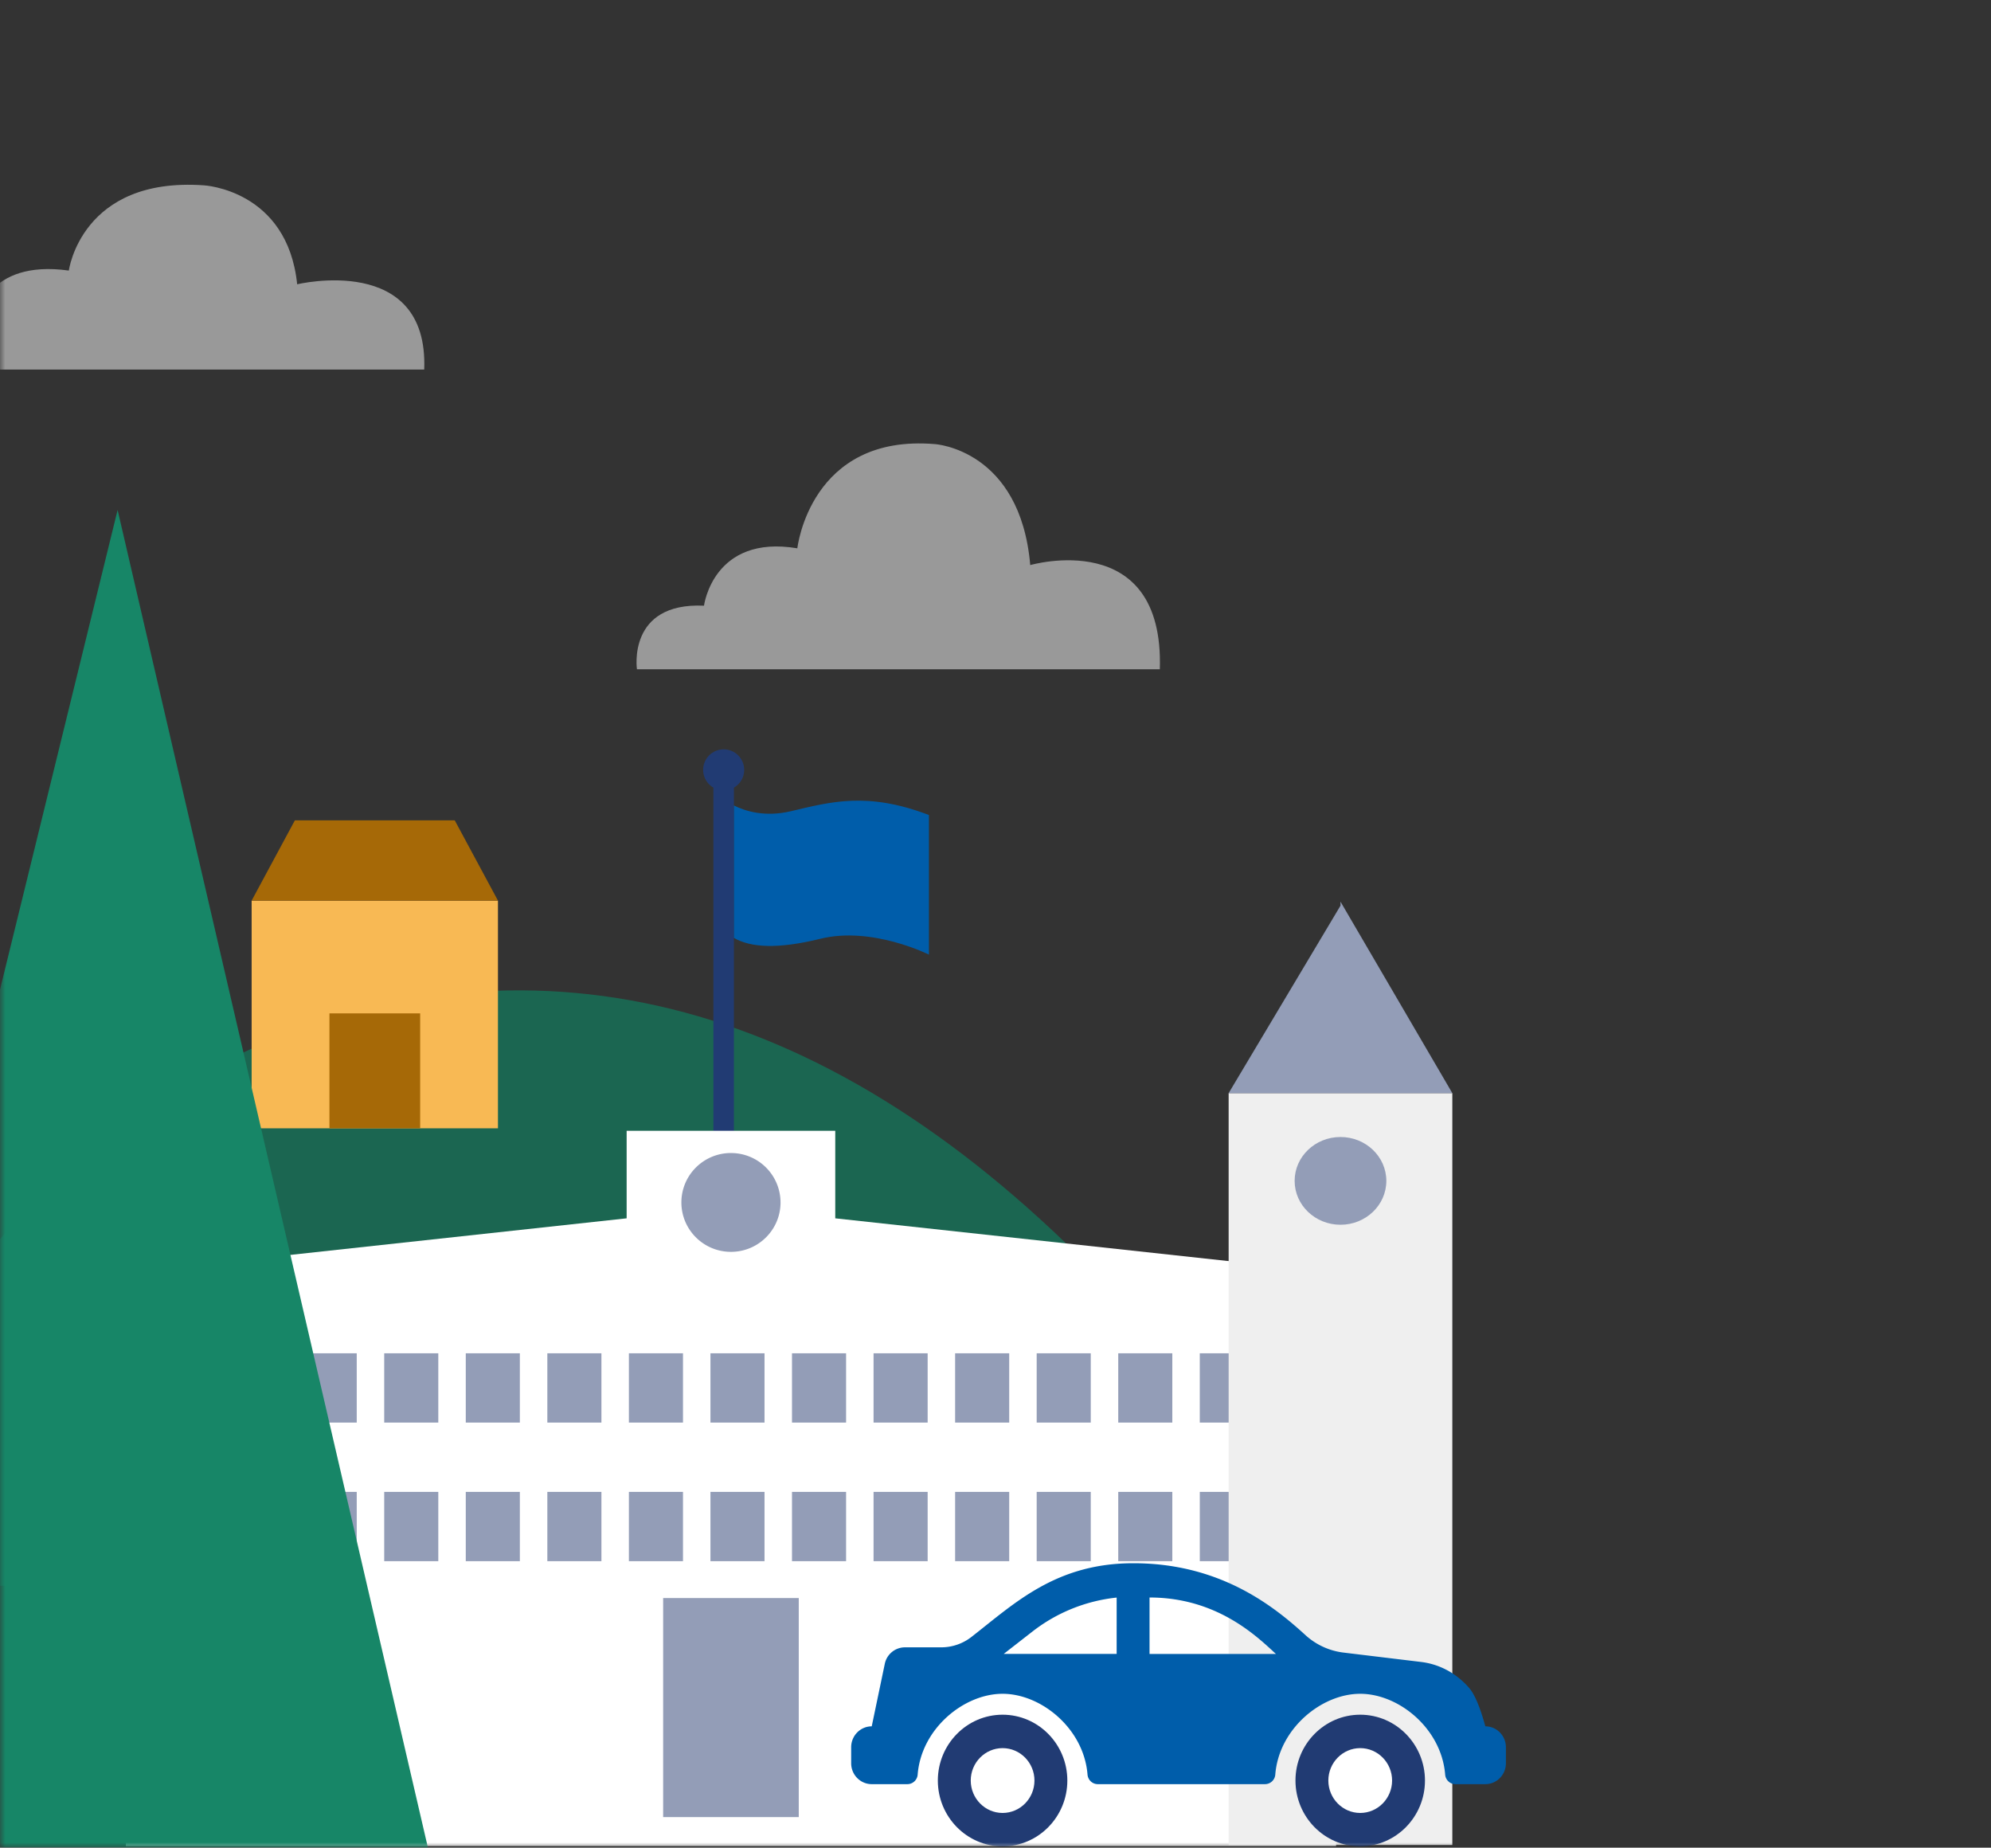 <svg xmlns="http://www.w3.org/2000/svg" xmlns:xlink="http://www.w3.org/1999/xlink" width="194" height="180" viewBox="0 0 194 180">
    <rect x="0" y="0" width="194" height="180" fill="#333333" stroke="none"/>
    <defs>
        <path id="a" d="M0 0h194v180H0z"/>
    </defs>
    <g fill="none" fill-rule="evenodd">
        <mask id="b" fill="#fff">
            <use xlink:href="#a"/>
        </mask>
        <g fill="#1B6651" mask="url(#b)">
            <path d="M49.387 96.49c-28.784.513-52.698 19.843-71.744 57.99h153c-25.387-39.173-52.472-58.503-81.256-57.99z"/>
        </g>
        <g mask="url(#b)">
            <path fill="#F8B954" d="M24.52 87.737h24v22.183h-24z"/>
            <path fill="#A66907" d="M40.941 98.723v11.197H32.1V98.723h8.842zM44.31 79.92l4.21 7.817h-24l4.211-7.817H44.31z"/>
        </g>
        <g mask="url(#b)">
            <g transform="translate(68.513 72)">
                <circle cx="2" cy="3" r="2" fill="#213B73"/>
                <path fill="#213B73" d="M1 4h2v67H1z"/>
                <path fill="#005DAA" d="M8.554 7.028C5.999 7.629 4.075 7.011 3 6.47v12.902c1.65.952 4.293 1.1 8.422.083C16.463 18.21 22 21 22 21V7.399c-6.02-2.3-9.603-1.275-13.446-.371"/>
            </g>
        </g>
        <g mask="url(#b)">
            <path fill="#FFF" d="M126.422 170.094v-46.508l-45.036-4.897v-8.529H61.059v8.529l-45.035 4.897v46.508l-3.764 3.003v6.75h117.926v-6.75z"/>
            <path fill="#939DB7" d="M77.83 155.681v21.342H64.616V155.68H77.83zm44.346-10.34v6.75h-5.27v-6.75h5.27zm-7.948 0v6.75h-5.268v-6.75h5.268zm-7.946 0v6.75h-5.269v-6.75h5.27zm-7.946 0v6.75h-5.27v-6.75h5.27zm-7.947 0v6.75h-5.27v-6.75h5.27zm-7.948 0v6.75h-5.27v-6.75h5.27zm-15.892 0v6.75h-5.27v-6.75h5.27zm7.945 0v6.75h-5.268v-6.75h5.268zm-15.892 0v6.75h-5.27v-6.75h5.27zm-7.948 0v6.75h-5.27v-6.75h5.27zm-7.947 0v6.75h-5.27v-6.75h5.27zm-7.947 0v6.75h-5.268v-6.75h5.268zm-7.945 0v6.75h-5.27v-6.75h5.27zm95.36-13.503v6.75h-5.27v-6.75h5.27zm-7.947 0v6.75h-5.268v-6.75h5.268zm-7.946 0v6.75h-5.269v-6.75h5.27zm-7.946 0v6.75h-5.27v-6.75h5.27zm-7.947 0v6.75h-5.27v-6.75h5.27zm-7.948 0v6.75h-5.27v-6.75h5.27zm-15.892 0v6.75h-5.27v-6.75h5.27zm7.945 0v6.75h-5.268v-6.75h5.268zm-15.892 0v6.75h-5.27v-6.75h5.27zm-7.948 0v6.75h-5.27v-6.75h5.27zm-7.947 0v6.75h-5.27v-6.75h5.27zm-7.947 0v6.75h-5.268v-6.75h5.268zm-7.945 0v6.75h-5.27v-6.75h5.27zm44.409-19.51a4.822 4.822 0 0 1 4.83 4.814c0 2.658-2.163 4.813-4.83 4.813-2.668 0-4.831-2.156-4.831-4.813 0-2.659 2.163-4.815 4.83-4.815z"/>
        </g>
        <g mask="url(#b)">
            <path fill="#EFEFEF" d="M119.717 179.742h21.795v-73.25h-21.795z"/>
            <path fill="#939DB7" d="M130.615 87.84v.39l-10.898 18.263h21.795L130.616 87.84zM135.082 115.041c0 2.36-2 4.274-4.467 4.274-2.467 0-4.468-1.913-4.468-4.274 0-2.36 2-4.274 4.468-4.274 2.467 0 4.467 1.914 4.467 4.274"/>
        </g>
        <g fill="#178667" mask="url(#b)">
            <path d="M11.46 49.68l-32.374 132h63z"/>
        </g>
        <g mask="url(#b)">
            <path fill="#213B73" d="M97.69 167.046c3.48 0 6.31 2.877 6.31 6.414 0 3.538-2.83 6.415-6.31 6.415-3.477 0-6.308-2.877-6.308-6.415 0-3.537 2.83-6.414 6.309-6.414zm34.847 0c3.478 0 6.31 2.877 6.31 6.414 0 3.538-2.832 6.415-6.31 6.415-3.479 0-6.308-2.877-6.308-6.415 0-3.537 2.829-6.414 6.308-6.414z"/>
            <path fill="#FFF" d="M97.69 170.302c1.714 0 3.106 1.417 3.106 3.158 0 1.74-1.392 3.158-3.105 3.158-1.712 0-3.104-1.417-3.104-3.158 0-1.74 1.392-3.158 3.104-3.158zm34.847 0c1.712 0 3.106 1.417 3.106 3.158 0 1.74-1.394 3.158-3.106 3.158-1.711 0-3.105-1.417-3.105-3.158 0-1.74 1.394-3.158 3.105-3.158z"/>
            <path fill="#005DAA" d="M110.432 152.29c8.382 0 13.583 4.09 16.76 6.994a6.69 6.69 0 0 0 3.713 1.71l7.544.911c1.747.21 3.375 1.034 4.67 2.495.766.866 1.309 2.697 1.612 3.78 1.106 0 2.002.911 2.002 2.037v1.559c0 1.124-.896 2.036-2.002 2.036h-2.92c-.522 0-.956-.405-.997-.935-.357-4.473-4.504-7.868-8.277-7.868-3.77 0-7.92 3.392-8.275 7.868a1.007 1.007 0 0 1-.998.935h-16.298c-.524 0-.957-.405-1-.935-.355-4.473-4.502-7.868-8.275-7.868-3.77 0-7.92 3.392-8.275 7.868a1.007 1.007 0 0 1-.999.935H84.94c-1.107 0-2.003-.912-2.003-2.036v-1.56c0-1.125.896-2.036 2.003-2.036l1.272-6.085a2.01 2.01 0 0 1 1.959-1.612h3.543a4.792 4.792 0 0 0 2.948-1.017c4.215-3.284 8.216-7.176 15.77-7.176zm-1.627 3.346a16.089 16.089 0 0 0-8.194 3.299l-2.812 2.19h11.006zm3.204-.008v5.498h12.315c-1.777-1.625-5.66-5.498-12.315-5.498z"/>
        </g>
        <g fill="#FFF" mask="url(#b)" opacity=".5">
            <path d="M-8.614 36s-.952-5.348 6.406-5.067c0 0 .865-5.7 8.916-4.574 0 0 1.212-9.148 13.158-8.304 0 0 8.137.422 9.09 9.641 0 0 12.812-3.096 12.379 8.304H-8.614z"/>
        </g>
        <g fill="#FFF" mask="url(#b)" opacity=".5">
            <path d="M62.063 65.2s-.97-6.537 6.534-6.193c0 0 .883-6.967 9.095-5.59 0 0 1.236-11.182 13.421-10.15 0 0 8.3.516 9.272 11.784 0 0 13.068-3.785 12.626 10.149H62.063z"/>
        </g>
    </g>
</svg>
